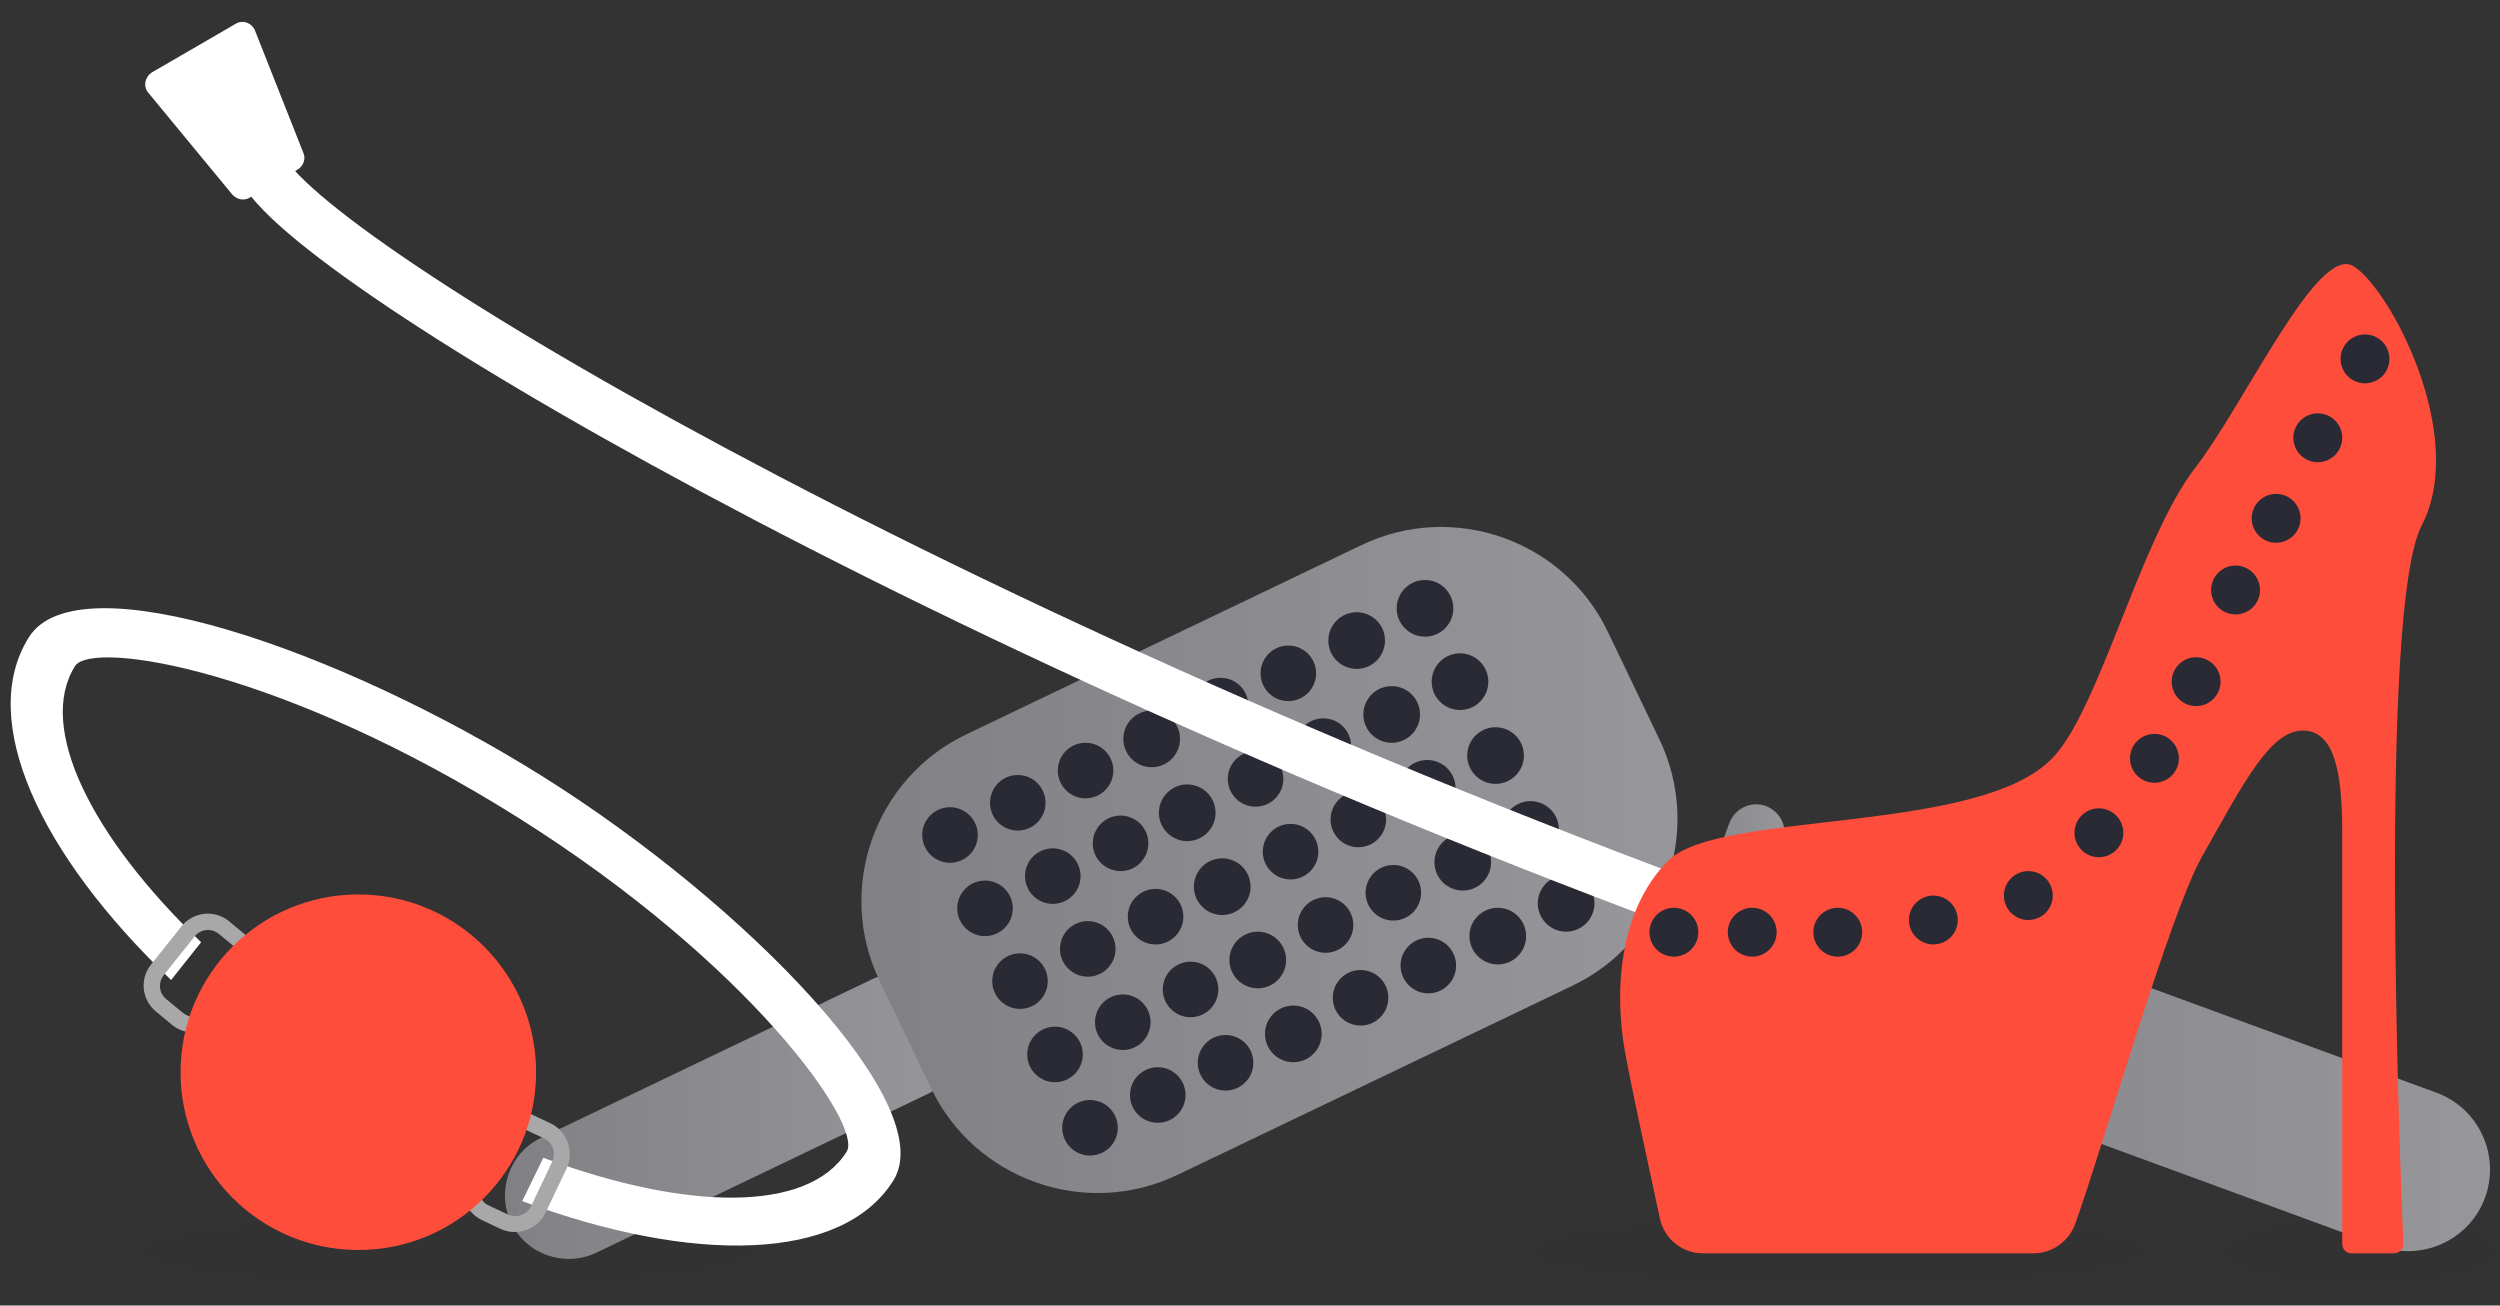 <?xml version="1.0" encoding="utf-8"?>
<!-- Generator: Adobe Illustrator 18.0.0, SVG Export Plug-In . SVG Version: 6.00 Build 0)  -->
<!DOCTYPE svg PUBLIC "-//W3C//DTD SVG 1.1//EN" "http://www.w3.org/Graphics/SVG/1.1/DTD/svg11.dtd">
<svg version="1.1" id="Ebene_1" xmlns="http://www.w3.org/2000/svg" xmlns:xlink="http://www.w3.org/1999/xlink" x="0px" y="0px"
	 width="450px" height="235px" viewBox="0 0 450 235" enable-background="new 0 0 450 235" xml:space="preserve">
<rect x="0" y="0" width="450" height="235" fill="#333333" stroke="none"/>
<ellipse opacity="0.1" fill="#2A2A34" enable-background="new    " cx="330.8" cy="225.2" rx="55.4" ry="6.2"/>
<ellipse opacity="0.1" fill="#2A2A34" enable-background="new    " cx="80.6" cy="225.2" rx="55.4" ry="6.2"/>
<ellipse opacity="0.1" fill="#2A2A34" enable-background="new    " cx="424.8" cy="225.2" rx="24.2" ry="6.2"/>
<g>
	
		<linearGradient id="SVGID_1_" gradientUnits="userSpaceOnUse" x1="90.99" y1="35.1" x2="173.359" y2="35.1" gradientTransform="matrix(1 0 0 -1 0 236)">
		<stop  offset="5.618000e-003" style="stop-color:#808085"/>
		<stop  offset="1" style="stop-color:#96969B"/>
	</linearGradient>
	<path fill="url(#SVGID_1_)" d="M172.2,181.7c-2.7-5.7-9.6-8.1-15.3-5.4l-59.5,28.5c-5.7,2.7-8.1,9.6-5.4,15.3s9.6,8.1,15.3,5.4
		l59.5-28.5C172.5,194.3,175,187.4,172.2,181.7z"/>
	
		<linearGradient id="SVGID_2_" gradientUnits="userSpaceOnUse" x1="155.05" y1="81.2" x2="301.95" y2="81.2" gradientTransform="matrix(1 0 0 -1 0 236)">
		<stop  offset="5.618000e-003" style="stop-color:#808085"/>
		<stop  offset="1" style="stop-color:#96969B"/>
	</linearGradient>
	<path fill="url(#SVGID_2_)" d="M298.7,133.1l-9.3-19.4c-7.9-16.5-27.8-23.5-44.3-15.6l-71.2,34.1c-16.5,7.9-23.5,27.8-15.6,44.3
		l9.3,19.4c7.9,16.5,27.8,23.5,44.3,15.6l71.2-34.1C299.6,169.5,306.6,149.6,298.7,133.1z"/>
	<g>
		<g>
			<circle fill="#2A2A34" cx="256.5" cy="109.5" r="5.1"/>
			<circle fill="#2A2A34" cx="262.8" cy="122.7" r="5.1"/>
			<circle fill="#2A2A34" cx="269.2" cy="136" r="5.1"/>
			<circle fill="#2A2A34" cx="275.5" cy="149.3" r="5.1"/>
			<circle fill="#2A2A34" cx="281.9" cy="162.6" r="5.1"/>
		</g>
		<g>
			<circle fill="#2A2A34" cx="244.2" cy="115.3" r="5.1"/>
			<circle fill="#2A2A34" cx="250.5" cy="128.6" r="5.1"/>
			<circle fill="#2A2A34" cx="256.9" cy="141.9" r="5.1"/>
			<circle fill="#2A2A34" cx="263.3" cy="155.2" r="5.1"/>
			<circle fill="#2A2A34" cx="269.6" cy="168.5" r="5.1"/>
		</g>
		<g>
			<circle fill="#2A2A34" cx="231.9" cy="121.2" r="5"/>
			<circle fill="#2A2A34" cx="238.2" cy="134.3" r="5"/>
			<circle fill="#2A2A34" cx="244.5" cy="147.5" r="5"/>
			<circle fill="#2A2A34" cx="250.8" cy="160.7" r="5"/>
			<circle fill="#2A2A34" cx="257.1" cy="173.8" r="5"/>
		</g>
		<g>
			<circle fill="#2A2A34" cx="219.7" cy="127" r="5"/>
			<circle fill="#2A2A34" cx="226" cy="140.2" r="5"/>
			<circle fill="#2A2A34" cx="232.3" cy="153.3" r="5"/>
			<circle fill="#2A2A34" cx="238.6" cy="166.5" r="5"/>
			<circle fill="#2A2A34" cx="244.9" cy="179.6" r="5"/>
		</g>
		<g>
			<circle fill="#2A2A34" cx="207.3" cy="133" r="5.1"/>
			<circle fill="#2A2A34" cx="213.7" cy="146.3" r="5.1"/>
			<circle fill="#2A2A34" cx="220" cy="159.6" r="5.1"/>
			<circle fill="#2A2A34" cx="226.4" cy="172.8" r="5.1"/>
			<circle fill="#2A2A34" cx="232.8" cy="186.1" r="5.1"/>
		</g>
		<g>
			<circle fill="#2A2A34" cx="195.4" cy="138.7" r="5"/>
			<circle fill="#2A2A34" cx="201.7" cy="151.8" r="5"/>
			<circle fill="#2A2A34" cx="208" cy="165" r="5"/>
			<circle fill="#2A2A34" cx="214.3" cy="178.1" r="5"/>
			<circle fill="#2A2A34" cx="220.6" cy="191.3" r="5"/>
		</g>
		<g>
			<circle fill="#2A2A34" cx="183.2" cy="144.5" r="5"/>
			<circle fill="#2A2A34" cx="189.5" cy="157.7" r="5"/>
			<circle fill="#2A2A34" cx="195.8" cy="170.8" r="5"/>
			<circle fill="#2A2A34" cx="202.1" cy="184" r="5"/>
			<circle fill="#2A2A34" cx="208.4" cy="197.1" r="5"/>
		</g>
		<g>
			<circle fill="#2A2A34" cx="171" cy="150.3" r="5"/>
			<circle fill="#2A2A34" cx="177.3" cy="163.5" r="5"/>
			<circle fill="#2A2A34" cx="183.6" cy="176.6" r="5"/>
			<circle fill="#2A2A34" cx="189.9" cy="189.8" r="5"/>
			<circle fill="#2A2A34" cx="196.2" cy="203" r="5"/>
		</g>
	</g>
</g>
<linearGradient id="SVGID_3_" gradientUnits="userSpaceOnUse" x1="305.4" y1="47.596" x2="448.207" y2="47.596" gradientTransform="matrix(1 0 0 -1 0 236)">
	<stop  offset="5.618000e-003" style="stop-color:#808085"/>
	<stop  offset="1" style="stop-color:#96969B"/>
</linearGradient>
<path fill="url(#SVGID_3_)" d="M305.4,179.2l123,45.1c7.6,2.8,16.1-1.1,18.9-8.7l0,0c2.8-7.6-1.1-16.1-8.7-18.9l-123-45.1
	L305.4,179.2z"/>
<path fill="none" stroke="#FFFFFF" stroke-width="9" stroke-miterlimit="10" d="M46.8,27.9c-4.1,11.2,109.6,81,263.7,137.5"/>
<linearGradient id="SVGID_4_" gradientUnits="userSpaceOnUse" x1="299.676" y1="165.35" x2="321.224" y2="165.35">
	<stop  offset="5.618000e-003" style="stop-color:#808085"/>
	<stop  offset="1" style="stop-color:#96969B"/>
</linearGradient>
<path fill="url(#SVGID_4_)" d="M303,185.6L303,185.6c2.7,1,5.6-0.4,6.6-3l11.3-30.9c1-2.7-0.4-5.6-3-6.6l0,0c-2.7-1-5.6,0.4-6.6,3
	l-11.3,31C299,181.7,300.4,184.7,303,185.6z"/>
<path fill="#FFFFFF" d="M26.7,16.7L41.8,35c0.8,0.9,2.1,1.2,3.1,0.6l8.7-5.1c1-0.6,1.5-1.9,1-3l-8.7-22c-0.6-1.4-2.2-2-3.5-1.2
	l-15,8.7C26.1,13.8,25.7,15.5,26.7,16.7z"/>
<g>
	<path fill="#FFFFFF" d="M97.9,139.9c36.7,23.1,71.4,59.1,62.9,72.6c-9.2,14.7-36.2,15.1-66.8,3.7l3.8-7.8
		c25.8,9.6,47.7,9.9,54.6-1.1c3-4.7-17.3-33.8-59.1-60.1c-42.5-26.7-76.7-32.1-79.8-27.3c-6.9,11,2.9,30.7,22.7,49.7l-5.4,6.8
		C7,153.7-4.1,129.5,5.2,114.7C14,100.7,61.1,116.8,97.9,139.9z"/>
	<g>
		<g>
			<path fill="#A8A8A8" d="M83.8,211.5l3.8-8c1.4-3,5.1-4.3,8.1-2.9l3.4,1.6c3,1.4,4.3,5.1,2.9,8.1l-3.8,8c-1.4,3-5.1,4.3-8.1,2.9
				l-3.4-1.6C83.7,218.1,82.4,214.5,83.8,211.5z M94.5,203.3c-1.6-0.7-3.5-0.1-4.2,1.5l-3.8,8c-0.7,1.6-0.1,3.5,1.5,4.2l3.4,1.6
				c1.6,0.7,3.5,0.1,4.2-1.5l3.8-8c0.7-1.6,0.1-3.5-1.5-4.2L94.5,203.3z"/>
		</g>
		<g>
			<path fill="#A8A8A8" d="M31,184.5l-2.9-2.4c-2.6-2.1-3-5.9-0.9-8.5l5.5-6.9c2.1-2.6,5.9-3,8.5-0.9l2.9,2.4c2.6,2.1,3,5.9,0.9,8.5
				l-5.5,6.9C37.4,186.2,33.6,186.6,31,184.5z M39.4,168.1c-1.4-1.1-3.3-0.9-4.4,0.5l-5.5,6.9c-1.1,1.4-0.9,3.3,0.5,4.4l2.9,2.4
				c1.4,1.1,3.3,0.9,4.4-0.5l5.5-6.9c1.1-1.4,0.9-3.3-0.5-4.4L39.4,168.1z"/>
		</g>
	</g>
	<circle fill="#FF4D3C" cx="64.5" cy="193" r="32"/>
</g>
<g>
	<path fill="#FF4D3C" d="M306.5,225.6H366c3.4,0,6.3-2.1,7.5-5.2c5.2-14.5,17.1-56,22.8-66.1c7.5-13.3,12.3-22.8,18.2-22.8
		c5.8,0,7.1,7.8,7.1,18.2v74.2c0,0.9,0.7,1.7,1.7,1.7h7.6c1,0,1.7-0.8,1.7-1.7c-0.6-14.3-4.5-114.3,3.3-129.3
		c8.4-16.2-5.8-42.8-12.3-46.7S404.2,72.5,395,84.4c-9.8,12.8-17.2,43.5-25.6,52.1c-13.4,13.8-60,9.3-69.1,18.4s-9.7,24-7.8,34.4
		c1.3,7.2,4.5,21.7,6.3,30.1C299.6,223,302.8,225.6,306.5,225.6z"/>
	<g>
		<circle fill="#2A2A34" cx="425.7" cy="64.6" r="4.4"/>
		<circle fill="#2A2A34" cx="417.2" cy="78.8" r="4.4"/>
		<circle fill="#2A2A34" cx="409.7" cy="93.3" r="4.4"/>
		<circle fill="#2A2A34" cx="402.4" cy="106.2" r="4.4"/>
		<circle fill="#2A2A34" cx="395.3" cy="122.7" r="4.4"/>
		<circle fill="#2A2A34" cx="387.8" cy="136.5" r="4.4"/>
		<circle fill="#2A2A34" cx="377.8" cy="149.9" r="4.4"/>
		<circle fill="#2A2A34" cx="365.1" cy="161.2" r="4.4"/>
		<circle fill="#2A2A34" cx="348" cy="165.6" r="4.4"/>
		<circle fill="#2A2A34" cx="330.8" cy="167.8" r="4.4"/>
		<circle fill="#2A2A34" cx="315.4" cy="167.8" r="4.4"/>
		<circle fill="#2A2A34" cx="301.3" cy="167.8" r="4.4"/>
	</g>
</g>
</svg>

